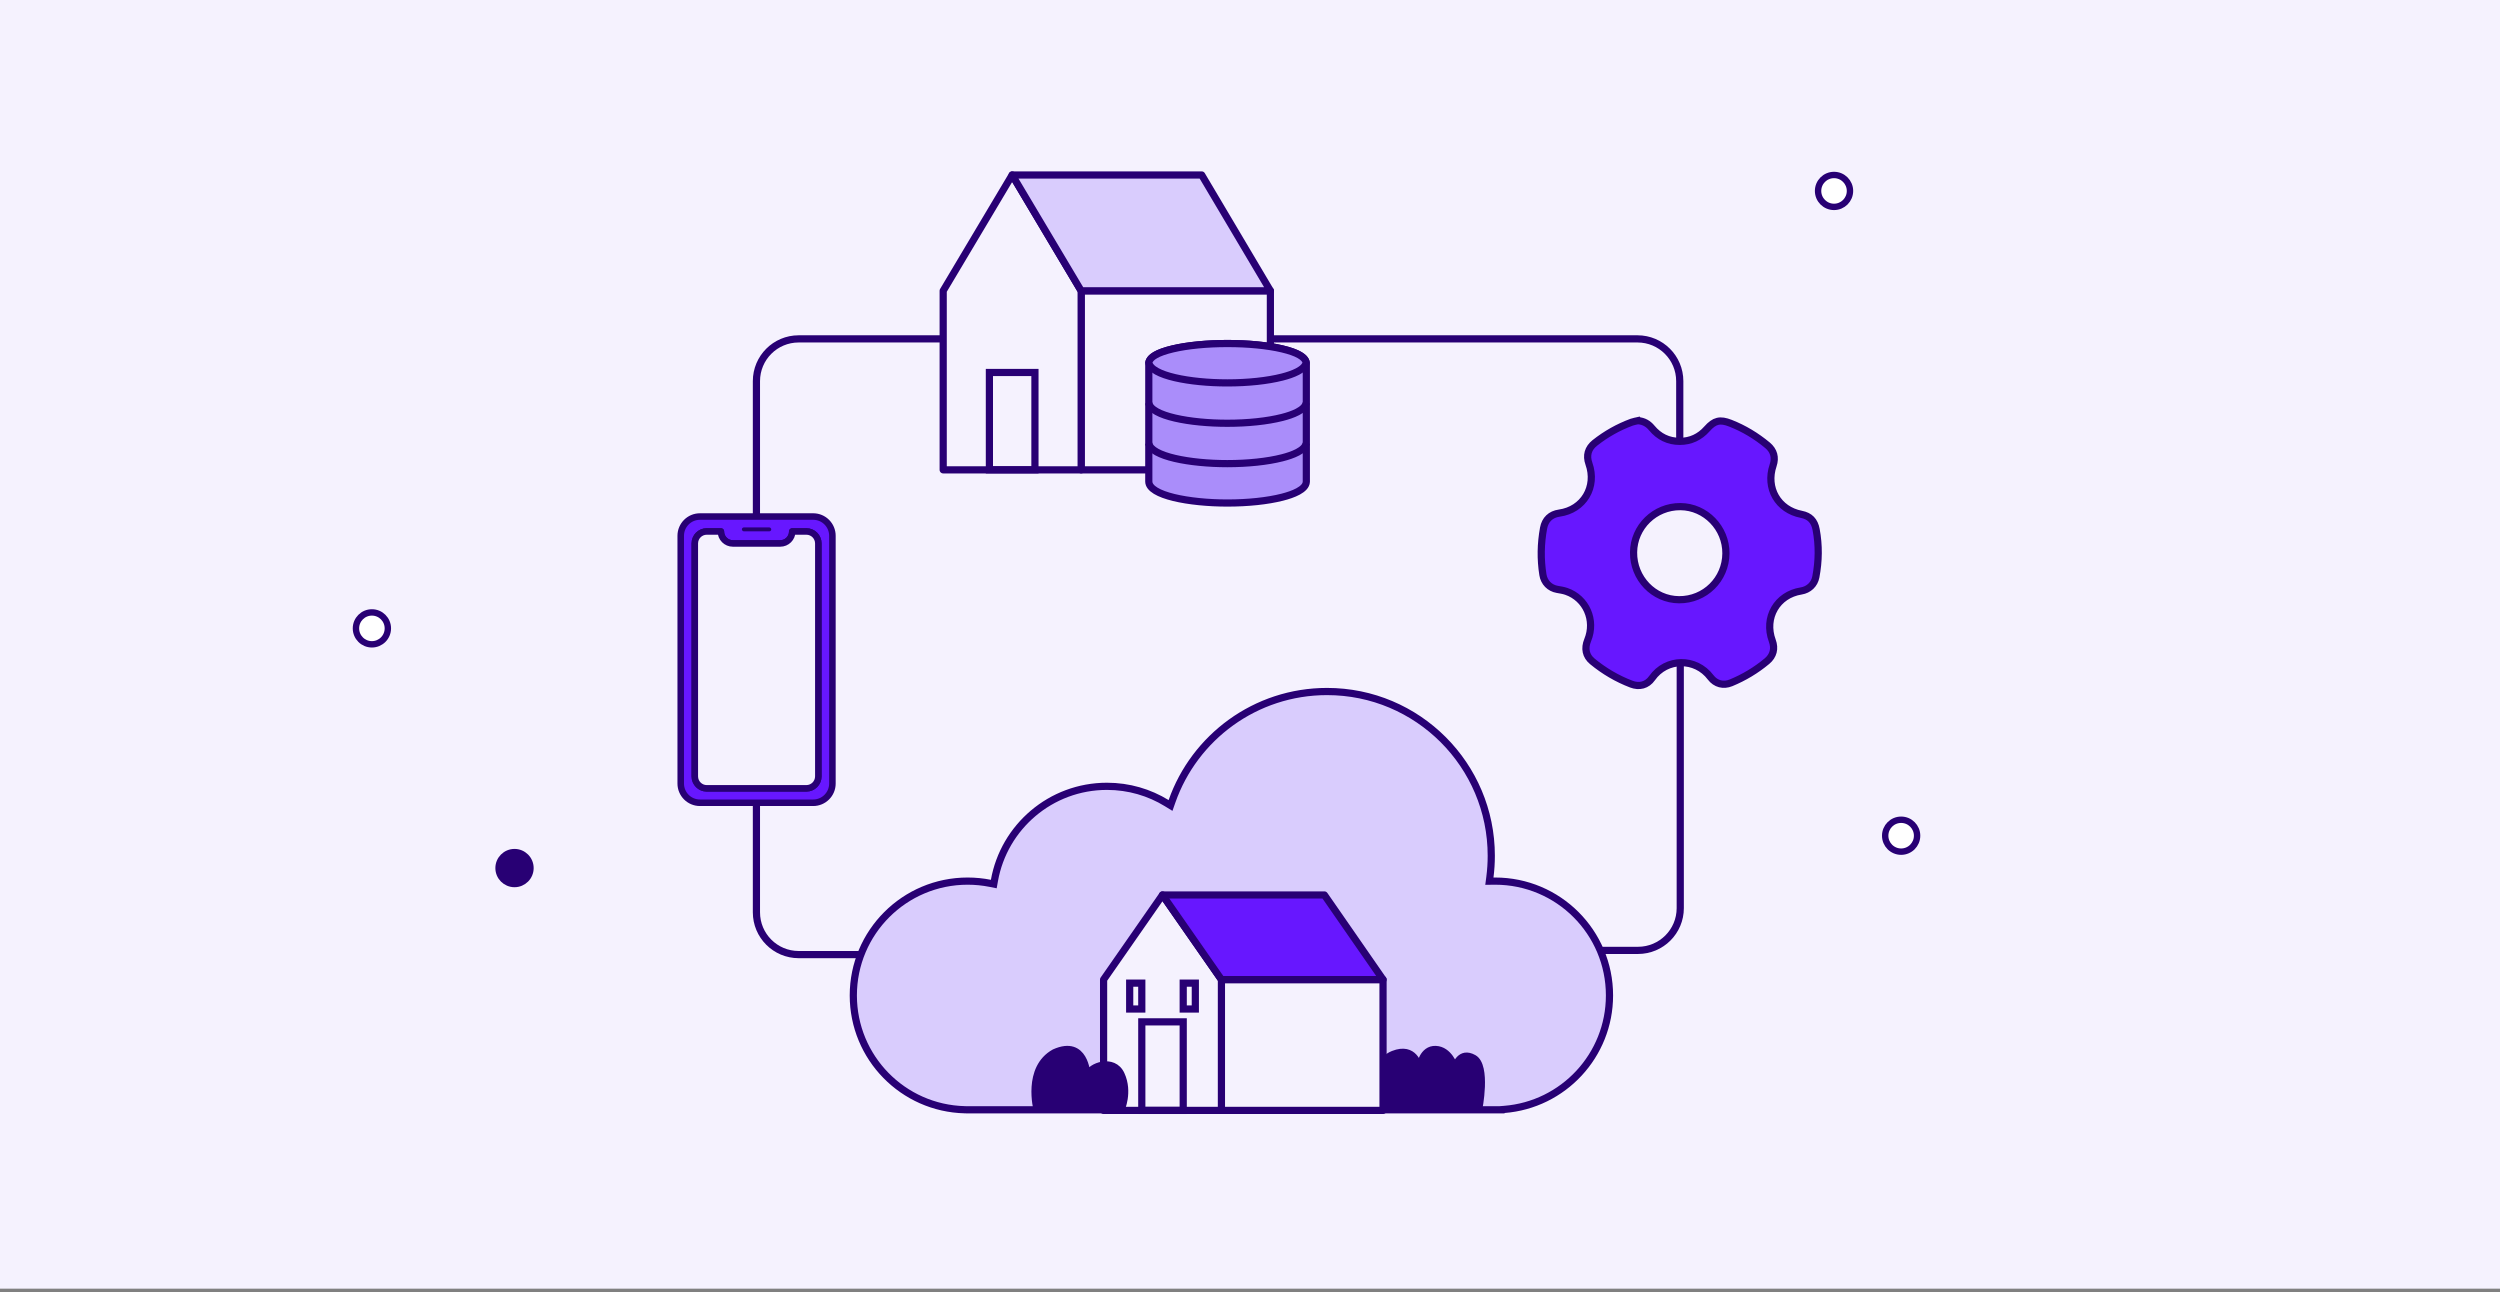 <svg width="416" height="215" viewBox="0 0 416 215" fill="none" xmlns="http://www.w3.org/2000/svg">
<rect x="0" y="0" width="416" height="215" fill="#808080" stroke="none"/>
<rect width="416" height="214.433" fill="#F5F2FE"/>
<path d="M279.512 73.036V63.419C279.512 59.537 276.365 56.39 272.483 56.39H132.897C129.016 56.39 125.869 59.537 125.869 63.419V151.815C125.869 155.697 129.016 158.844 132.897 158.844H164.05" stroke="#280074" stroke-width="1.197"/>
<path d="M257.458 158.144H272.565C276.447 158.144 279.594 154.997 279.594 151.115V109.085" stroke="#280074" stroke-width="1.197"/>
<path d="M247.921 145.944L247.832 146.629L248.522 146.619C248.613 146.618 248.704 146.617 248.794 146.617C259.302 146.617 267.819 155.135 267.819 165.642C267.819 175.638 260.111 183.833 250.315 184.607L249.764 184.651V184.667H160.777L160.538 184.661C150.252 184.408 141.991 175.99 141.991 165.642C141.991 155.135 150.509 146.617 161.016 146.617C162.3 146.617 163.555 146.745 164.767 146.987L165.366 147.107L165.474 146.506C167.061 137.602 174.843 130.843 184.202 130.843C187.848 130.843 191.252 131.868 194.145 133.644L194.777 134.032L195.023 133.333C198.763 122.694 208.9 115.068 220.816 115.068C235.911 115.068 248.148 127.305 248.148 142.4C248.148 143.602 248.071 144.785 247.921 145.944Z" fill="#D9CCFD" stroke="#280074" stroke-width="1.197"/>
<path d="M228.731 184.695C228.731 184.695 227.447 177.047 231.787 175.318C235.422 173.869 236.167 177.363 236.167 177.363C236.167 177.363 236.61 174.401 238.911 174.498C241.212 174.595 242.098 177.363 242.098 177.363C242.098 177.363 242.895 174.63 245.285 175.981C247.676 177.333 246.172 184.698 246.172 184.698H228.731V184.695Z" fill="#280074" stroke="#280074" stroke-width="0.927" stroke-linejoin="round"/>
<path d="M230.137 163.002H203.244V184.773H230.137V163.002Z" fill="#F5F2FE" stroke="#280074" stroke-width="1.197" stroke-linejoin="round"/>
<path d="M183.638 163.002V184.773H203.244V163.002L193.44 148.922L183.638 163.002Z" fill="#F5F2FE" stroke="#280074" stroke-width="1.197" stroke-linejoin="round"/>
<path d="M193.44 148.922H220.377L230.138 163.002H203.245L193.44 148.922Z" fill="#6717FF" stroke="#280074" stroke-width="1.197" stroke-linejoin="round"/>
<path d="M196.887 170.037H189.995V184.773H196.887V170.037Z" stroke="#280074" stroke-width="1.197" stroke-miterlimit="10"/>
<path d="M189.995 163.594H187.98V167.9H189.995V163.594Z" stroke="#280074" stroke-width="1.197" stroke-miterlimit="10"/>
<path d="M198.902 163.594H196.887V167.9H198.902V163.594Z" stroke="#280074" stroke-width="1.197" stroke-miterlimit="10"/>
<path d="M186.673 184.698C186.673 184.698 188.045 181.72 186.673 178.748C185.301 175.776 181.308 177.363 180.979 178.742C180.979 178.742 180.678 172.689 175.419 175.037C170.582 177.695 172.444 184.689 172.444 184.689L186.673 184.695V184.698Z" fill="#280074" stroke="#280074" stroke-width="0.927" stroke-linejoin="round"/>
<path d="M272.571 70.001C273.525 70.072 274.256 70.493 274.854 71.215C276.061 72.673 277.618 73.441 279.505 73.443C281.315 73.446 282.829 72.732 284.035 71.371C285.278 69.967 286.213 69.741 287.95 70.425C290.204 71.312 292.254 72.548 294.118 74.1C295.169 74.976 295.487 76.134 295.044 77.443C293.771 81.213 295.86 84.835 299.741 85.584C301.154 85.857 301.935 86.668 302.204 88.115C302.696 90.749 302.655 93.377 302.156 96.003C301.918 97.25 300.974 98.137 299.707 98.337C295.703 98.968 293.492 102.782 294.909 106.617C295.392 107.927 295.087 109.128 294.03 110.01C292.218 111.523 290.218 112.723 288.042 113.621C286.776 114.142 285.486 113.818 284.65 112.711C282.154 109.402 277.28 109.46 274.896 112.847C274.069 114.022 272.787 114.35 271.444 113.835C269.077 112.928 266.917 111.663 264.959 110.044C263.889 109.159 263.617 107.908 264.193 106.511C265.551 103.214 263.94 99.535 260.629 98.403C260.15 98.239 259.636 98.16 259.133 98.073C257.865 97.856 256.942 96.913 256.74 95.638C256.328 93.047 256.376 90.465 256.849 87.886C257.106 86.475 258.026 85.582 259.461 85.382C263.498 84.821 265.771 81.032 264.396 77.153C263.915 75.796 264.255 74.592 265.375 73.704C267.239 72.23 269.282 71.077 271.506 70.254C271.846 70.129 272.214 70.082 272.569 69.998L272.571 70.001ZM287.192 92.094C287.226 87.861 283.801 84.333 279.627 84.302C275.363 84.27 271.873 87.672 271.826 91.906C271.779 96.221 275.177 99.765 279.392 99.796C283.692 99.827 287.157 96.407 287.192 92.094Z" fill="#6717FF" stroke="#280074" stroke-width="1.197" stroke-miterlimit="10"/>
<path d="M211.392 48.385H179.904V78.181H211.392V48.385Z" fill="#F5F2FE" stroke="#280074" stroke-width="1.197" stroke-linejoin="round"/>
<path d="M156.947 48.385V78.181H179.904V48.385L168.424 29.116L156.947 48.385Z" fill="#F5F2FE" stroke="#280074" stroke-width="1.197" stroke-linejoin="round"/>
<path d="M168.424 29.116H199.963L211.391 48.385H179.903L168.424 29.116Z" fill="#D9CCFD" stroke="#280074" stroke-width="1.197" stroke-linejoin="round"/>
<path d="M172.214 61.981H164.636V78.181H172.214V61.981Z" stroke="#280074" stroke-width="1.197" stroke-miterlimit="10"/>
<path fill-rule="evenodd" clip-rule="evenodd" d="M217.373 80.12C217.373 80.138 217.373 80.157 217.371 80.175C217.312 81.46 215.168 82.275 213.366 82.733C210.911 83.359 207.668 83.703 204.234 83.703C197.895 83.703 191.16 82.447 191.16 80.12V60.512C191.16 59.512 192.5 58.686 195.146 58.058C197.585 57.48 200.823 57.162 204.263 57.162C207.702 57.162 210.942 57.48 213.383 58.058C216.031 58.686 217.373 59.512 217.373 60.512V80.12Z" fill="#AA8DFA" stroke="#280074" stroke-width="1.197"/>
<path fill-rule="evenodd" clip-rule="evenodd" d="M191.16 60.326C191.317 59.409 192.65 58.647 195.13 58.058C197.569 57.48 200.807 57.162 204.247 57.162C207.687 57.162 210.926 57.48 213.367 58.058C215.846 58.646 217.181 59.407 217.341 60.323C217.144 61.529 215.088 62.303 213.35 62.745C210.895 63.371 207.652 63.715 204.218 63.715C198.058 63.715 191.522 62.529 191.16 60.326Z" fill="#AA8DFA" stroke="#280074" stroke-width="1.197"/>
<path d="M191.16 67.043C191.522 69.246 198.058 70.432 204.218 70.432C207.652 70.432 210.895 70.088 213.35 69.462C215.088 69.02 217.144 68.247 217.341 67.04" stroke="#280074" stroke-width="1.197"/>
<path d="M191.16 73.76C191.522 75.963 198.058 77.15 204.218 77.15C207.652 77.15 210.895 76.805 213.35 76.18C215.088 75.738 217.144 74.964 217.341 73.757" stroke="#280074" stroke-width="1.197"/>
<path d="M135.315 85.952H116.471C114.705 85.952 113.273 87.386 113.273 89.154V130.38C113.273 132.148 114.705 133.58 116.471 133.58H135.315C137.081 133.58 138.513 132.148 138.513 130.38V89.154C138.513 87.386 137.081 85.952 135.315 85.952ZM136.171 129.186C136.171 130.287 135.279 131.181 134.178 131.181H117.606C116.507 131.181 115.614 130.287 115.614 129.186V90.43C115.614 89.329 116.507 88.435 117.606 88.435H119.956C119.956 89.538 120.849 90.43 121.949 90.43H129.836C130.937 90.43 131.83 89.538 131.83 88.435H134.178C135.279 88.435 136.171 89.329 136.171 90.43V129.186Z" fill="#6717FF" stroke="#280074" stroke-width="1.087" stroke-linecap="round" stroke-linejoin="round"/>
<path d="M136.171 90.43V129.186C136.171 130.287 135.279 131.181 134.178 131.181H117.606C116.507 131.181 115.614 130.287 115.614 129.186V90.43C115.614 89.329 116.507 88.435 117.606 88.435H119.956C119.956 89.538 120.849 90.43 121.949 90.43H129.836C130.937 90.43 131.83 89.538 131.83 88.435H134.178C135.279 88.435 136.171 89.329 136.171 90.43Z" fill="#F5F2FE" stroke="#280074" stroke-width="1.087" stroke-linecap="round" stroke-linejoin="round"/>
<rect x="123.448" y="87.762" width="4.891" height="0.654" rx="0.327" fill="#280074"/>
<path fill-rule="evenodd" clip-rule="evenodd" d="M88.27 144.446C88.27 145.912 87.082 147.101 85.615 147.101C84.149 147.101 82.96 145.912 82.96 144.446C82.96 142.98 84.149 141.791 85.615 141.791C87.082 141.791 88.27 142.98 88.27 144.446Z" fill="#280074" stroke="#280074" stroke-width="1.062"/>
<path fill-rule="evenodd" clip-rule="evenodd" d="M307.837 31.771C307.837 33.237 306.648 34.426 305.182 34.426C303.716 34.426 302.527 33.237 302.527 31.771C302.527 30.305 303.716 29.116 305.182 29.116C306.648 29.116 307.837 30.305 307.837 31.771Z" fill="white" stroke="#280074" stroke-width="1.062"/>
<path fill-rule="evenodd" clip-rule="evenodd" d="M319.005 139.061C319.005 140.528 317.816 141.716 316.35 141.716C314.883 141.716 313.695 140.528 313.695 139.061C313.695 137.595 314.883 136.406 316.35 136.406C317.816 136.406 319.005 137.595 319.005 139.061Z" fill="white" stroke="#280074" stroke-width="1.062"/>
<path fill-rule="evenodd" clip-rule="evenodd" d="M64.539 104.561C64.539 106.027 63.351 107.216 61.884 107.216C60.418 107.216 59.23 106.027 59.23 104.561C59.23 103.095 60.418 101.906 61.884 101.906C63.351 101.906 64.539 103.095 64.539 104.561Z" fill="white" stroke="#280074" stroke-width="1.062"/>
</svg>
